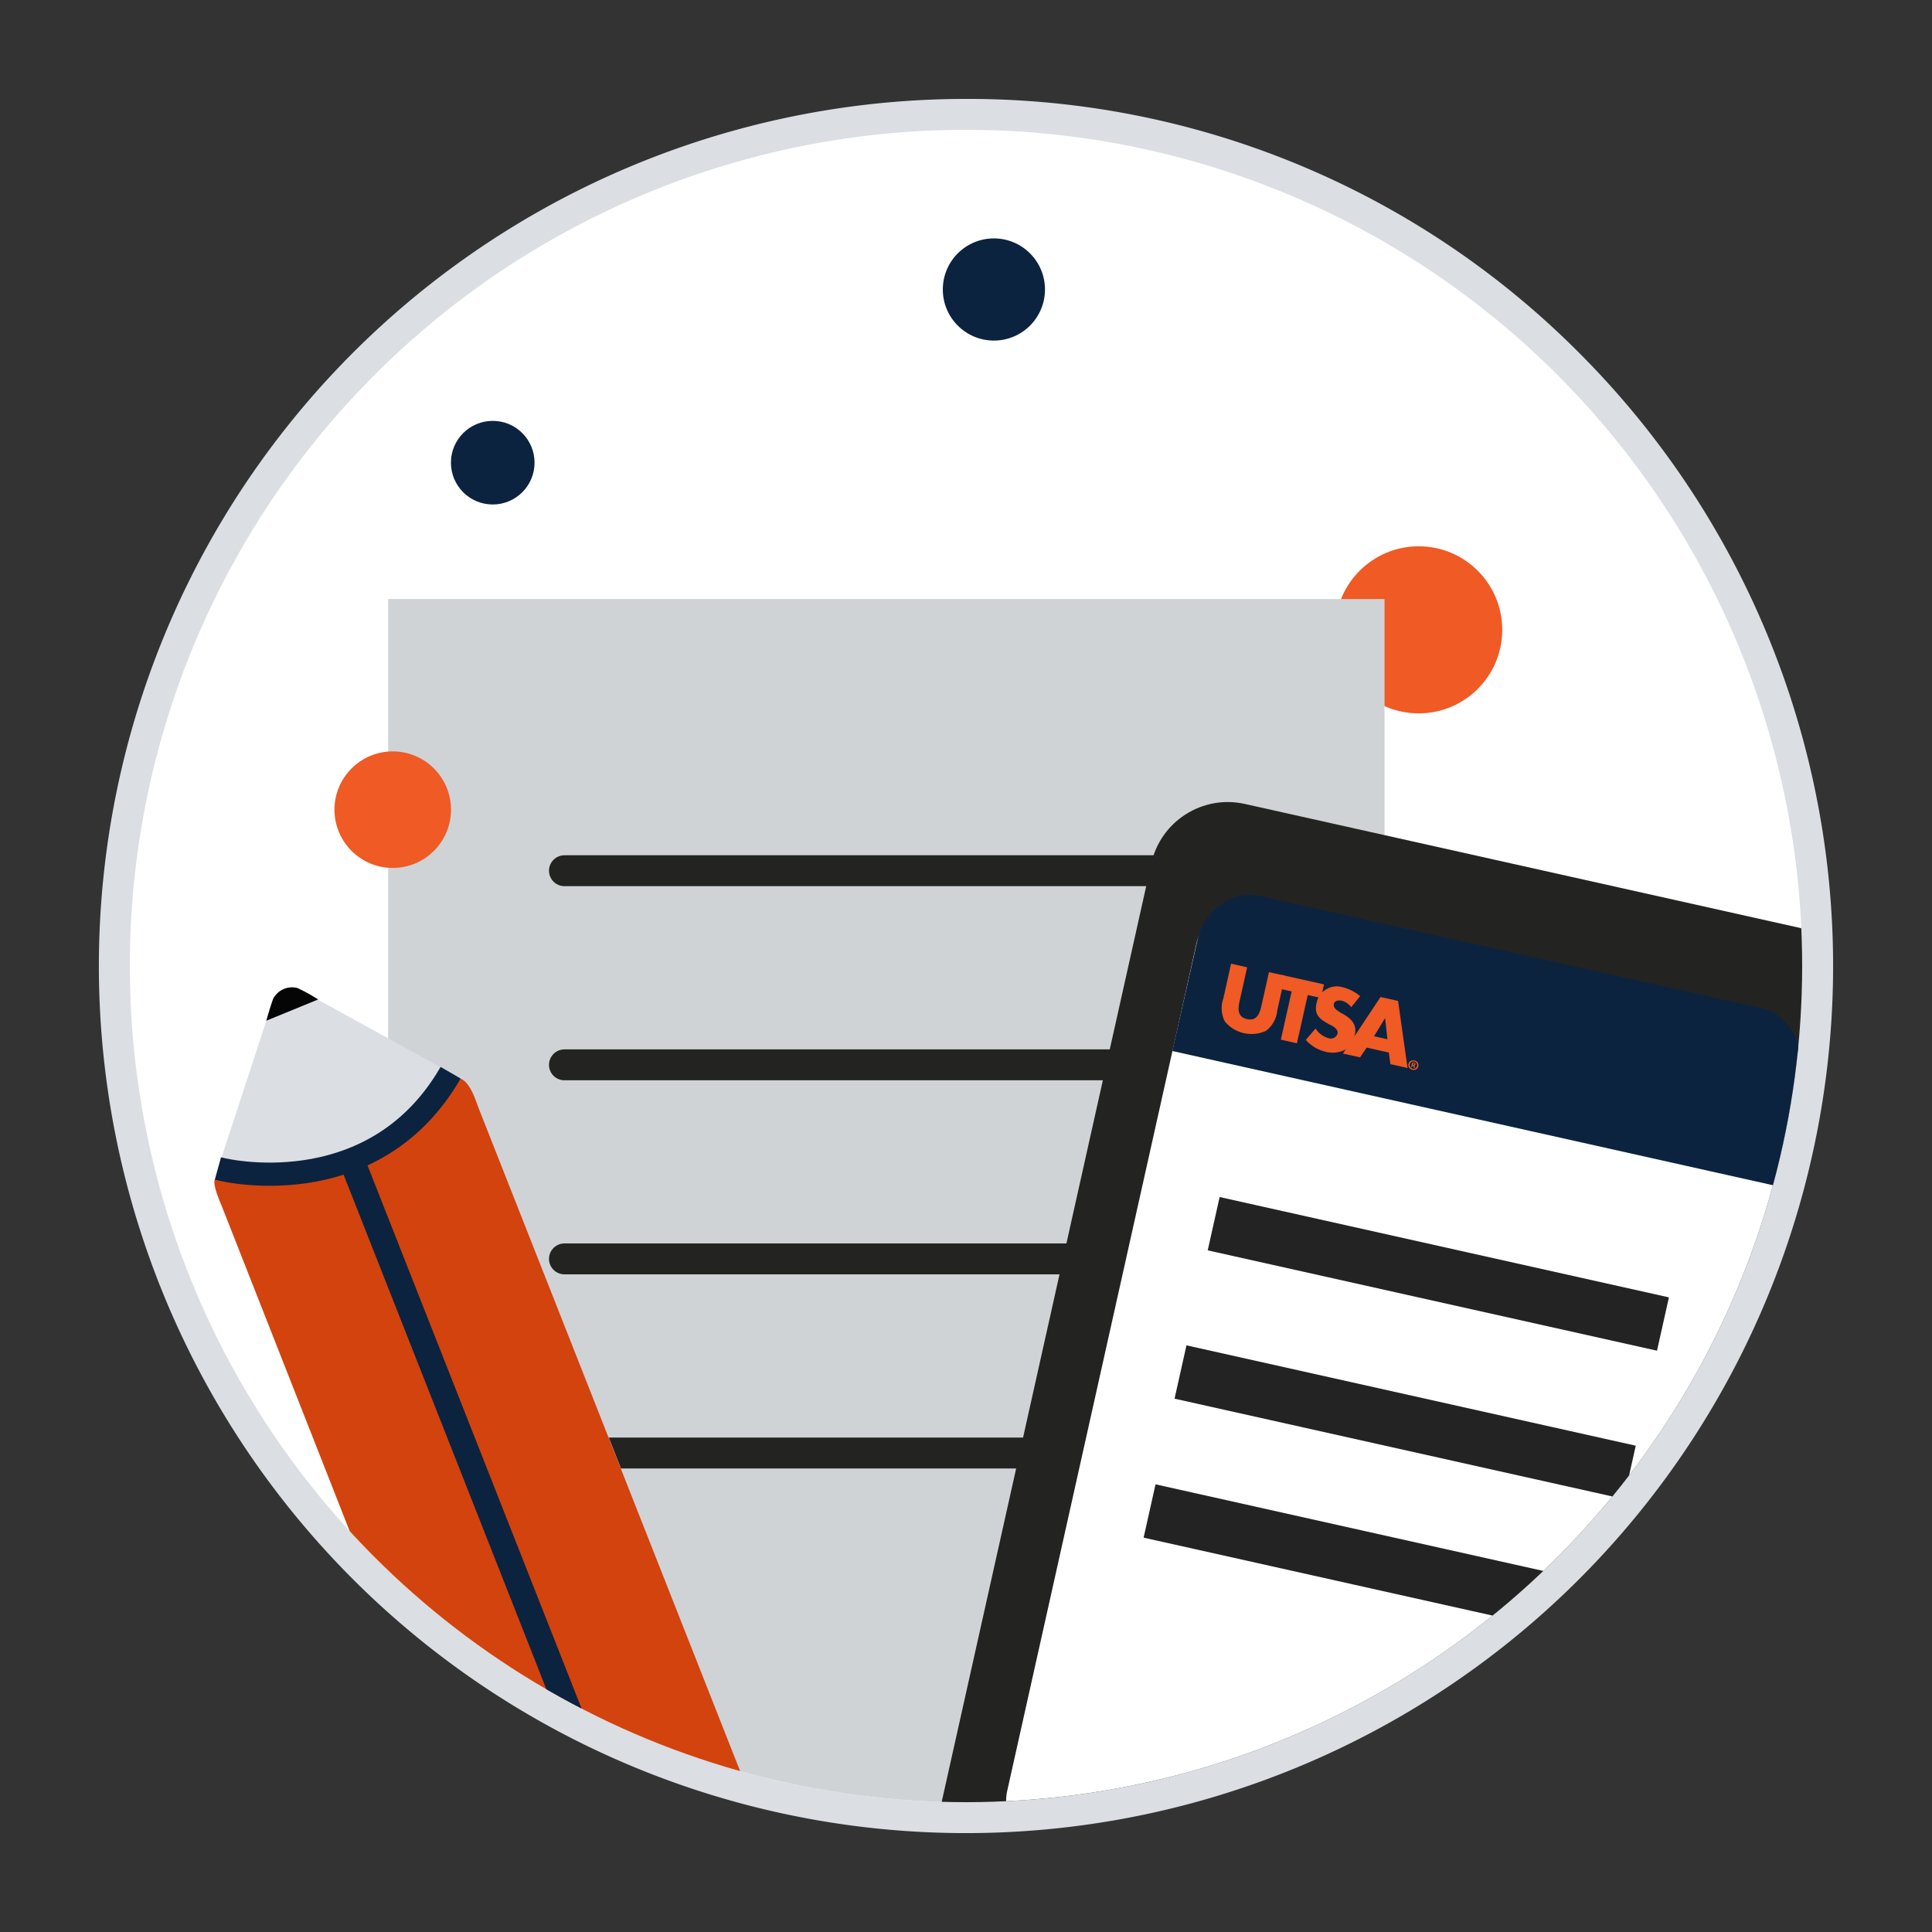 <svg xmlns="http://www.w3.org/2000/svg" xmlns:xlink="http://www.w3.org/1999/xlink" viewBox="0 0 250 250"><rect x="0" y="0" width="250" height="250" fill="#333333" stroke="none"/><defs><style>.cls-1,.cls-11,.cls-7{fill:none;}.cls-2{fill:#fff;}.cls-3{fill:#dbdee3;}.cls-4{fill:#f05a24;}.cls-5{clip-path:url(#clip-path);}.cls-6{fill:#d0d3d6;}.cls-7{stroke:#232322;stroke-linecap:round;stroke-width:4px;}.cls-11,.cls-7{stroke-miterlimit:10;}.cls-8{fill:#d3430d;}.cls-9{fill:#0b233f;}.cls-10{fill:#050505;}.cls-11{stroke:#0b233f;stroke-width:3px;}.cls-12{fill:#232322;}.cls-13{fill:#232323;}</style><clipPath id="clip-path"><circle class="cls-1" cx="125" cy="125" r="108.2"/></clipPath></defs><g id="Layer_2" data-name="Layer 2"><circle class="cls-2" cx="125" cy="125" r="110.2"/><path class="cls-3" d="M125,16.8A108.2,108.2,0,1,1,16.8,125,108.2,108.2,0,0,1,125,16.8m0-4A112.2,112.2,0,0,0,45.66,204.34,112.2,112.2,0,0,0,204.34,45.66,111.47,111.47,0,0,0,125,12.8Z"/><circle class="cls-4" cx="183.58" cy="81.5" r="10.81"/><g class="cls-5"><rect class="cls-6" x="50.23" y="77.51" width="128.93" height="157.4"/><line class="cls-7" x1="73.04" y1="112.67" x2="156.35" y2="112.67"/><line class="cls-7" x1="73.04" y1="137.79" x2="156.35" y2="137.79"/><line class="cls-7" x1="73.04" y1="162.9" x2="156.35" y2="162.9"/><line class="cls-7" x1="73.04" y1="188.02" x2="156.35" y2="188.02"/><path class="cls-3" d="M95.47,228.39,62.34,241.45,28.09,154.53a4,4,0,0,1-.08-2.75l7.29-22.26a2.5,2.5,0,0,1,3.58-1.41l20.52,11.3a4.09,4.09,0,0,1,1.82,2.07Z"/><path class="cls-8" d="M96.17,230.18,63,243.24,28.8,156.32c-.35-.88-1.31-3-1-3.74,0,0,13-1.22,16.92-2.84s14.9-10.17,14.9-10.17c1.3.59,1.92,2.82,2.27,3.7Z"/><rect class="cls-9" x="61.1" y="147.99" width="3.32" height="91.92" transform="translate(-66.73 36.51) rotate(-21.51)"/><path class="cls-10" d="M41.17,129.33a22.46,22.46,0,0,0-2.71-1.49,2.77,2.77,0,0,0-3.11,1.4c-.3.76-.89,2.84-.89,2.84Z"/><path class="cls-11" d="M28.2,151.2c2.37.65,20.6,4.1,30.11-12.39"/><rect class="cls-12" x="134.13" y="110.5" width="95.65" height="145.86" rx="10.14" transform="translate(44.37 -35.26) rotate(12.59)"/><rect class="cls-2" x="141.59" y="122.16" width="79.74" height="126.98" rx="7.3" transform="translate(44.85 -35.1) rotate(12.59)"/><path class="cls-9" d="M229.52,153.39,151.7,136,155,121.44c.8-3.56,4.44-6.28,8-5.49l64.93,14.51c3.56.79,5.69,4.81,4.9,8.37Z"/><rect class="cls-13" x="156.32" y="161.31" width="59.57" height="7.07" transform="translate(40.42 -36.61) rotate(12.59)"/><rect class="cls-13" x="152.03" y="180.51" width="59.57" height="7.07" transform="translate(44.5 -35.22) rotate(12.59)"/><rect class="cls-13" x="148.02" y="198.49" width="59.57" height="7.07" transform="translate(48.33 -33.91) rotate(12.59)"/><path class="cls-4" d="M166.28,126.25l-1,4.5a3.74,3.74,0,0,1-1.46,2.64,4.49,4.49,0,0,1-5.31-1.19,3.72,3.72,0,0,1-.21-3l1-4.5,2.08.47-.94,4.21c-.24,1-.42,2.19.92,2.49s1.67-.82,1.9-1.86l.94-4.21Z"/><path class="cls-4" d="M167.82,135l-2.08-.47,1.4-6.24-1.72-.38.39-1.76,5.52,1.23-.39,1.76-1.72-.38Z"/><path class="cls-4" d="M174.85,130.33a2.24,2.24,0,0,0-1.26-.84c-.38-.09-.94,0-1,.47s.42.77.75,1l.5.28c1,.58,1.77,1.33,1.48,2.62a2.76,2.76,0,0,1-1.31,2,3.6,3.6,0,0,1-2.44.25,5,5,0,0,1-2.6-1.54l1.26-1.48a2.94,2.94,0,0,0,1.66,1.24.91.91,0,0,0,1.19-.58c.13-.58-.64-1-1.06-1.19-1.22-.67-2-1.2-1.66-2.75a2.67,2.67,0,0,1,3.36-2.07A5.62,5.62,0,0,1,176,128.9Z"/><path class="cls-4" d="M176.85,135.56l-.86,1.26-2.21-.49,4.86-7.32,2.27.51,1.23,8.68-2.22-.5-.21-1.5Zm2.38-3.82h0l-1.43,2.35,1.73.39Z"/><path class="cls-4" d="M183,137.23a.61.61,0,1,1-.27,1.18.61.61,0,0,1-.48-.73.62.62,0,0,1,.75-.45Zm0,.12a.48.48,0,0,0-.21.94.48.48,0,0,0,.21-.94Zm-.27.75-.14,0,.14-.58a.75.75,0,0,1,.23,0,.28.28,0,0,1,.19.09.16.16,0,0,1,0,.14c0,.07-.08.1-.15.11h0c.05,0,.07.08.07.17a.46.46,0,0,0,0,.15l-.14,0a.3.3,0,0,1,0-.15.12.12,0,0,0-.1-.13h-.07Zm.08-.33.06,0c.08,0,.15,0,.16-.06s0-.1-.11-.12h-.07Z"/></g><circle class="cls-9" cx="63.76" cy="59.87" r="5.41"/><circle class="cls-9" cx="128.61" cy="37.46" r="6.61"/><circle class="cls-4" cx="50.82" cy="104.77" r="7.54"/></g></svg>
